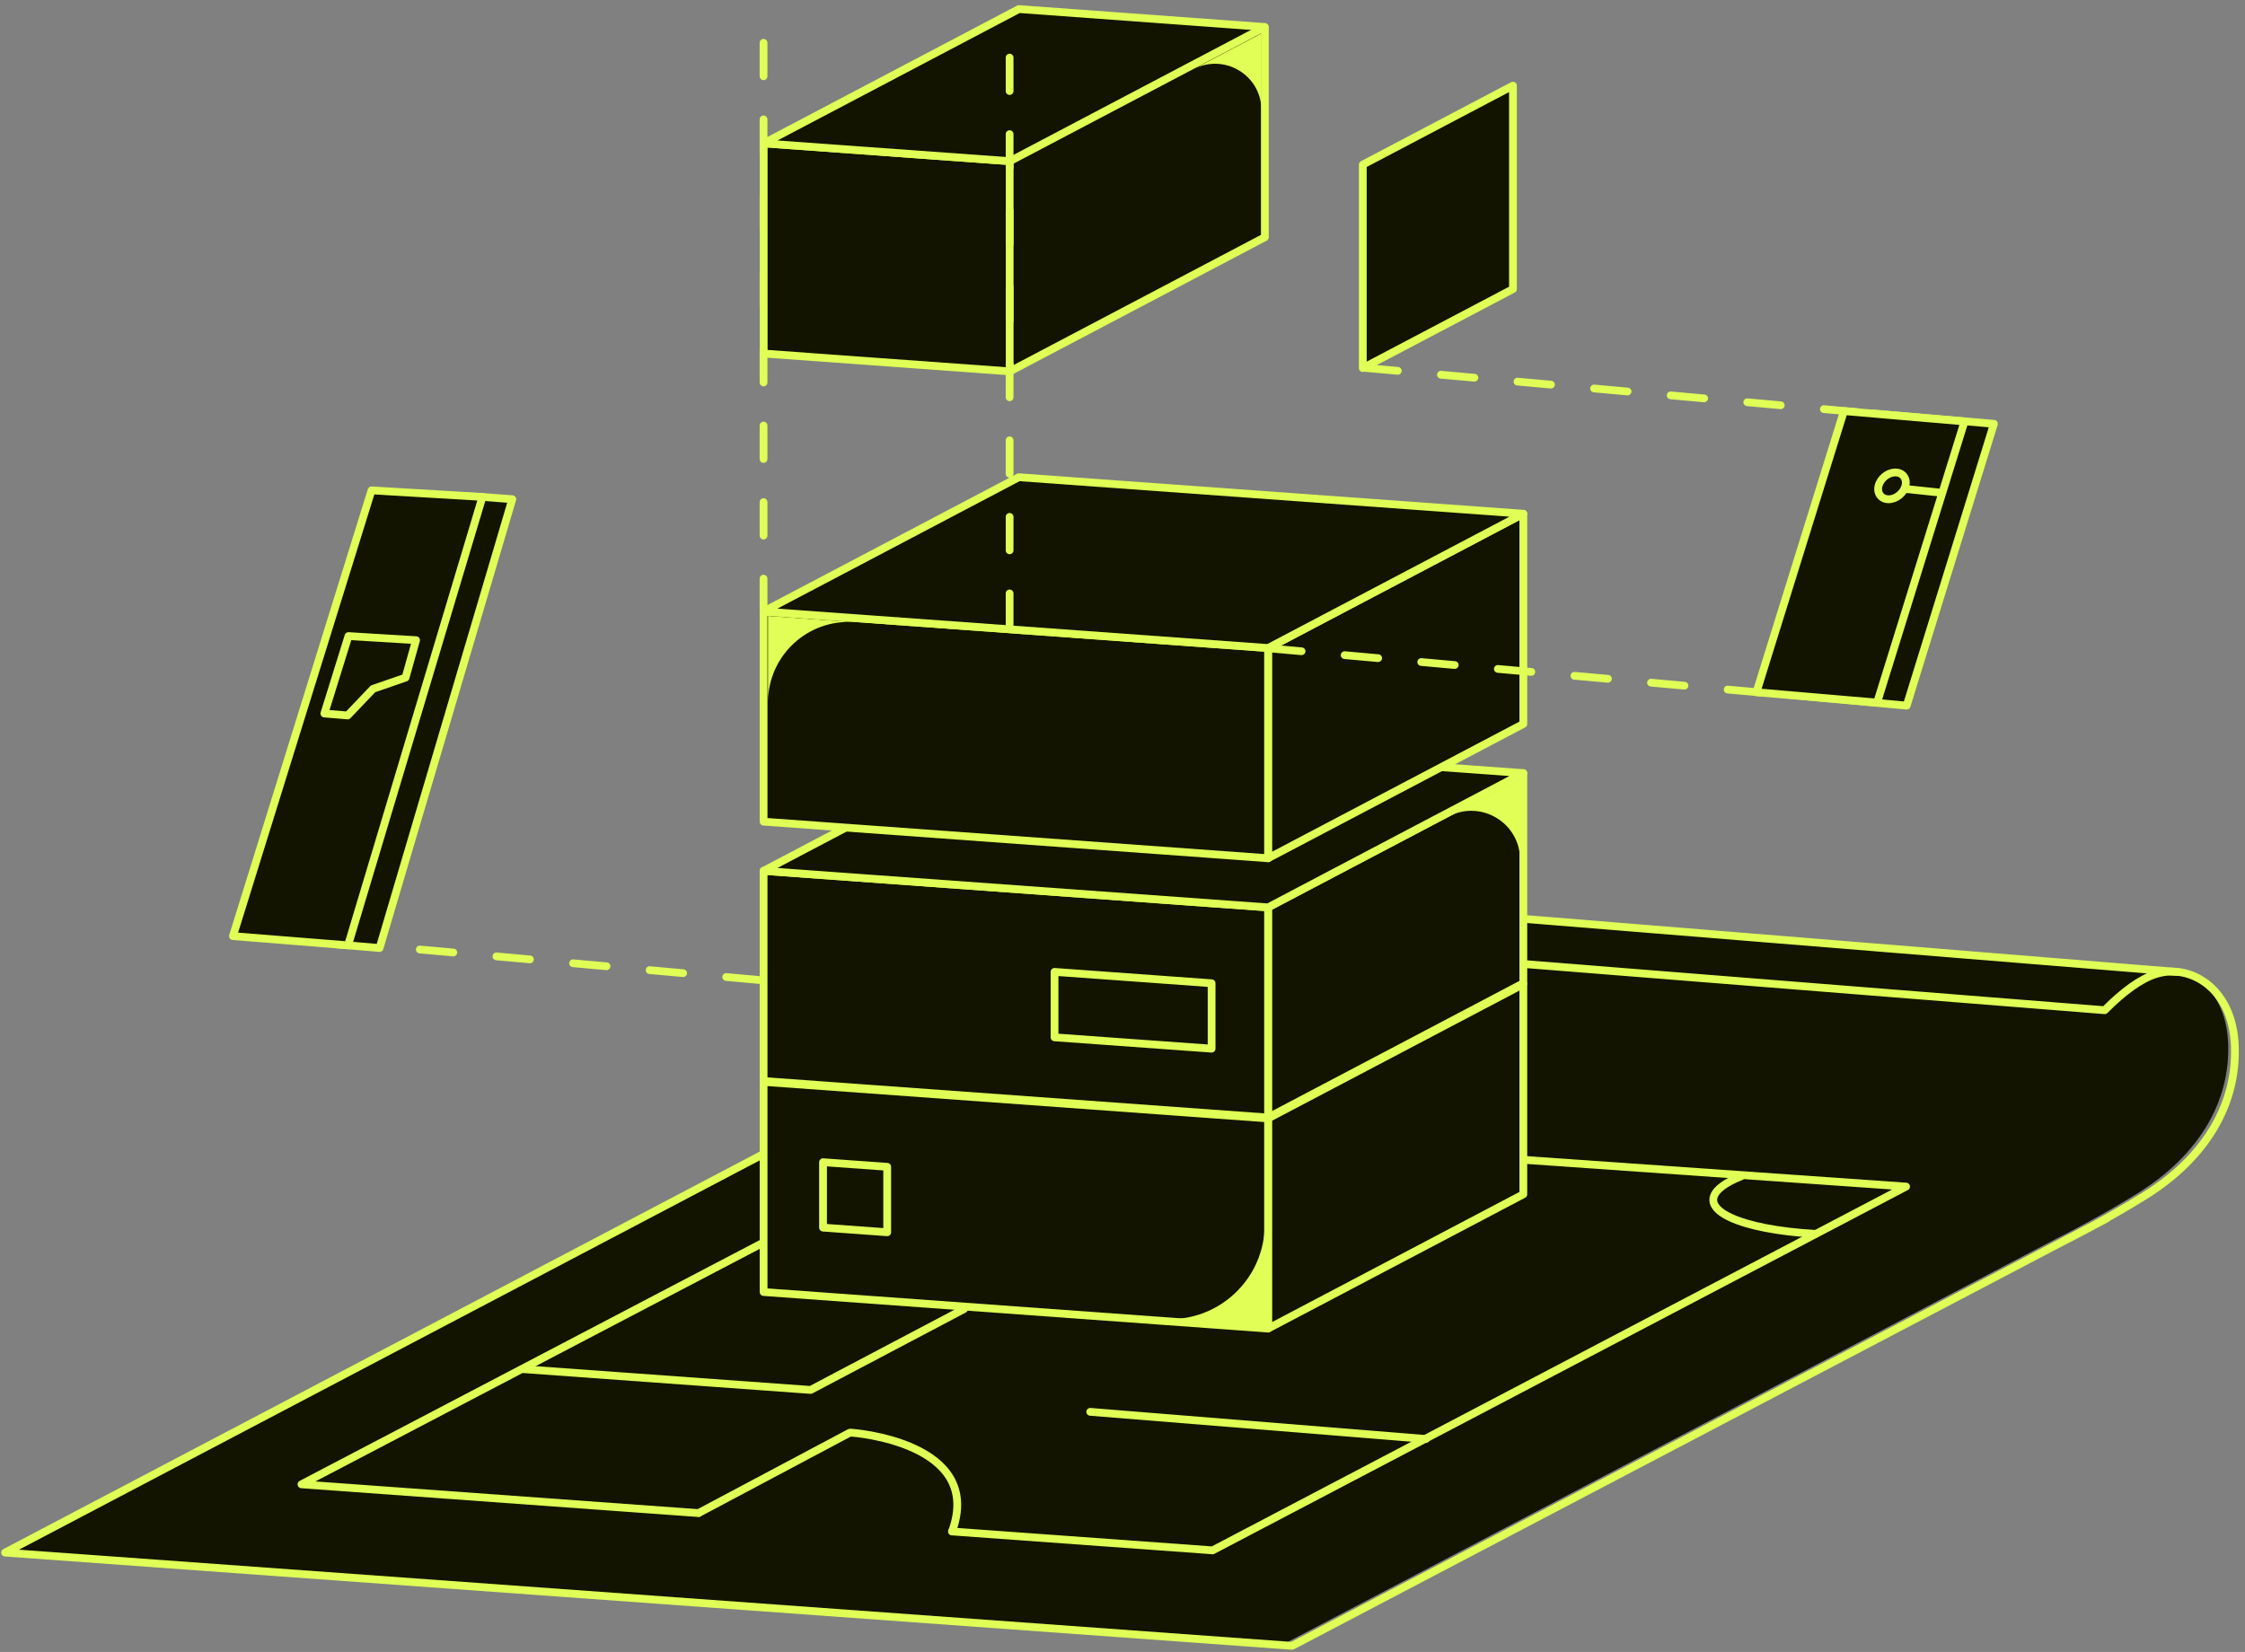 <svg width="303" height="223" viewBox="0 0 303 223" fill="none" xmlns="http://www.w3.org/2000/svg">
<rect x="0" y="0" width="303" height="223" fill="#808080" stroke="none"/>
<g clip-path="url(#clip0_3468_102918)">
<path d="M300.719 140.745C300.439 134.186 296.33 130.875 292.367 130.798L117.317 116.576C117.212 116.569 117.1 116.569 116.989 116.576C116.856 116.583 116.723 116.61 116.583 116.645C116.569 116.645 116.555 116.645 116.534 116.652C116.52 116.652 116.506 116.659 116.492 116.666L121.923 117.106C125.935 117.19 130.1 120.536 130.38 127.18C130.715 135.115 126.494 142.492 118.037 147.759C115.689 149.219 113.312 150.574 111.355 151.643L112.9 150.833L111.251 151.699C109.077 152.886 107.455 153.711 107.022 153.92L1.438 209.329L173.496 221.813L277.648 167.158C278.074 166.948 279.681 166.138 281.827 164.964L283.456 164.112L281.932 164.908C283.861 163.854 286.209 162.519 288.53 161.073C296.889 155.876 301.054 148.59 300.726 140.745H300.719Z" fill="#121400"/>
<path d="M294.001 131.216L118.224 116.938C118.119 116.931 118.007 116.931 117.896 116.938C117.763 116.945 117.63 116.973 117.49 117.008C117.476 117.008 117.462 117.008 117.441 117.015C117.413 117.015 117.392 117.036 117.364 117.043C117.274 117.071 117.176 117.106 117.085 117.14C117.057 117.154 117.036 117.154 117.008 117.168C116.966 117.189 116.924 117.21 116.882 117.231C116.777 117.28 116.679 117.343 116.575 117.406C116.449 117.483 116.323 117.581 116.197 117.678C116.183 117.692 116.169 117.699 116.148 117.713C116.127 117.727 116.113 117.748 116.092 117.762C115.981 117.853 115.869 117.958 115.764 118.063C115.75 118.076 115.736 118.09 115.722 118.104C115.722 118.104 115.715 118.111 115.708 118.118C115.575 118.251 115.449 118.391 115.324 118.545C115.31 118.559 115.296 118.572 115.282 118.586C115.268 118.607 115.254 118.628 115.24 118.649C115.1 118.817 114.967 118.999 114.834 119.187C114.834 119.187 114.834 119.194 114.827 119.201C114.827 119.208 114.813 119.222 114.806 119.229C114.646 119.467 114.485 119.725 114.324 119.991C114.226 120.151 114.135 120.326 114.045 120.5C114.017 120.556 113.989 120.612 113.961 120.668C113.898 120.787 113.835 120.913 113.779 121.038C113.765 121.066 113.751 121.087 113.744 121.115C113.737 121.136 113.723 121.157 113.716 121.178C113.562 121.506 113.416 121.849 113.269 122.212C113.255 122.254 113.234 122.296 113.22 122.338C113.08 122.701 112.94 123.078 112.808 123.469C112.801 123.49 112.794 123.518 112.78 123.539C112.78 123.56 112.766 123.581 112.759 123.602C112.654 123.909 112.556 124.231 112.465 124.552C112.451 124.615 112.43 124.671 112.416 124.734C112.325 125.062 112.234 125.397 112.151 125.74C112.151 125.754 112.144 125.775 112.137 125.789C112.137 125.816 112.123 125.844 112.116 125.872C112.018 126.264 111.927 126.669 111.843 127.074C111.836 127.116 111.829 127.151 111.822 127.193C111.738 127.612 111.661 128.031 111.584 128.464C111.584 128.471 111.584 128.485 111.584 128.492C111.584 128.513 111.584 128.527 111.577 128.548C111.494 129.037 111.424 129.54 111.361 130.05C111.361 130.071 111.361 130.092 111.354 130.12C111.354 130.154 111.347 130.196 111.34 130.231C111.291 130.622 111.249 131.021 111.214 131.426C111.214 131.44 111.214 131.447 111.214 131.461C111.214 131.496 111.214 131.531 111.207 131.559C111.179 131.88 111.158 132.208 111.137 132.537C111.137 132.585 111.13 132.627 111.13 132.669C111.13 132.697 111.13 132.725 111.13 132.746C111.109 133.081 111.095 133.41 111.088 133.745C111.088 133.766 111.088 133.787 111.088 133.808C111.088 133.857 111.088 133.906 111.088 133.962C111.088 134.227 111.074 134.499 111.074 134.765C111.074 134.814 111.074 134.87 111.074 134.919C111.074 135.009 111.074 135.1 111.074 135.191C111.074 135.463 111.074 135.736 111.088 136.001C111.088 136.099 111.095 136.197 111.102 136.295C111.102 136.441 111.116 136.581 111.123 136.728C111.123 136.84 111.13 136.951 111.137 137.063C111.144 137.21 111.158 137.343 111.165 137.482C111.172 137.622 111.186 137.769 111.193 137.908C111.193 137.971 111.2 138.041 111.207 138.111C111.221 138.286 111.242 138.453 111.263 138.628C111.277 138.768 111.291 138.914 111.305 139.054C111.305 139.089 111.312 139.131 111.319 139.166C111.34 139.333 111.368 139.501 111.389 139.662C111.41 139.829 111.438 140.004 111.459 140.172C111.459 140.2 111.466 140.235 111.473 140.263C111.494 140.374 111.515 140.479 111.536 140.591C111.577 140.835 111.619 141.073 111.668 141.303C111.675 141.345 111.682 141.394 111.696 141.436C111.71 141.506 111.731 141.569 111.745 141.639C111.822 141.967 111.899 142.288 111.99 142.589C112.011 142.652 112.025 142.728 112.039 142.791C112.06 142.861 112.081 142.931 112.102 143.001C112.116 143.05 112.13 143.099 112.151 143.155C112.234 143.413 112.318 143.657 112.409 143.895C112.423 143.937 112.437 143.972 112.458 144.014C112.556 144.258 112.654 144.489 112.752 144.705C112.856 144.922 112.961 145.131 113.073 145.327C113.094 145.362 113.108 145.39 113.129 145.425C113.234 145.606 113.346 145.781 113.458 145.942C113.478 145.97 113.499 146.005 113.52 146.033C113.639 146.193 113.758 146.34 113.877 146.473C113.891 146.487 113.905 146.501 113.919 146.515C114.038 146.64 114.163 146.759 114.289 146.864C114.303 146.878 114.317 146.892 114.331 146.906C114.457 147.011 114.59 147.101 114.73 147.178C114.757 147.192 114.778 147.206 114.806 147.22C114.939 147.29 115.079 147.353 115.212 147.395C115.233 147.402 115.261 147.409 115.282 147.416C115.428 147.458 115.575 147.493 115.722 147.5" stroke="#E0FE56" stroke-width="1.051" stroke-linecap="round" stroke-linejoin="round"/>
<path d="M120.104 146.816L0.688 209.588L174.395 222.176L284.355 164.475L278.533 167.521C277.59 168.017 283.614 165.055 289.429 161.436C297.788 156.239 301.954 148.953 301.625 141.109C301.297 133.271 295.482 130.071 291.009 131.476C288.87 132.146 286.578 133.865 284.187 136.247L284.061 136.372L118.853 123.226" stroke="#E0FE56" stroke-width="1.051" stroke-linecap="round" stroke-linejoin="round"/>
<path d="M128.489 206.737L163.665 209.287L257.256 160.179L133.94 151.552L40.691 200.374L94.284 204.258" stroke="#E0FE56" stroke-width="1.051" stroke-linecap="round" stroke-linejoin="round"/>
<path d="M145.195 166.654L168.63 154.15" stroke="#E0FE56" stroke-width="1.051" stroke-linecap="round" stroke-linejoin="round"/>
<path d="M70.711 184.831L109.41 187.632L130.118 176.707" stroke="#E0FE56" stroke-width="1.051" stroke-linecap="round" stroke-linejoin="round"/>
<path d="M94.336 204.223L114.681 193.409" stroke="#E0FE56" stroke-width="1.051" stroke-linecap="round" stroke-linejoin="round"/>
<path d="M114.926 193.401C114.926 193.401 132.923 194.638 128.499 206.73" stroke="#E0FE56" stroke-width="1.051" stroke-linecap="round" stroke-linejoin="round"/>
<path d="M192.448 194.254L147.145 190.587" stroke="#E0FE56" stroke-width="1.051" stroke-linecap="round" stroke-linejoin="round"/>
<path d="M205.598 132.852V161.22L171.148 179.347V150.979L205.598 132.852Z" fill="#121400" stroke="#E0FE56" stroke-width="1.051" stroke-linecap="round" stroke-linejoin="round"/>
<path d="M171.147 150.979V179.347L103.059 174.415V146.047L171.147 150.979Z" fill="#121400" stroke="#E0FE56" stroke-width="1.051" stroke-linecap="round" stroke-linejoin="round"/>
<path d="M205.598 104.364V132.732L171.148 150.86V122.492L205.598 104.364Z" fill="#121400" stroke="#E0FE56" stroke-width="1.051" stroke-linecap="round" stroke-linejoin="round"/>
<path d="M171.147 122.492V150.861L103.059 145.929V117.561L171.147 122.492Z" fill="#121400" stroke="#E0FE56" stroke-width="1.051" stroke-linecap="round" stroke-linejoin="round"/>
<path d="M205.596 104.364L171.147 122.492L103.059 117.56L137.501 99.433L205.596 104.364Z" fill="#121400" stroke="#E0FE56" stroke-width="1.051" stroke-linecap="round" stroke-linejoin="round"/>
<path d="M205.598 69.353V97.729L171.148 115.856V87.481L205.598 69.353Z" fill="#121400" stroke="#E0FE56" stroke-width="1.051" stroke-linecap="round" stroke-linejoin="round"/>
<path d="M171.147 87.481V115.856L103.059 110.917V82.549L171.147 87.481Z" fill="#121400" stroke="#E0FE56" stroke-width="1.051" stroke-linecap="round" stroke-linejoin="round"/>
<path d="M205.596 69.353L171.147 87.48L103.059 82.548L137.501 64.421L205.596 69.353Z" fill="#121400" stroke="#E0FE56" stroke-width="1.051" stroke-linecap="round" stroke-linejoin="round"/>
<path d="M103.052 83.156C102.765 83.156 102.527 82.919 102.527 82.633V78.113C102.527 77.826 102.765 77.589 103.052 77.589C103.338 77.589 103.576 77.826 103.576 78.113V82.633C103.576 82.919 103.338 83.156 103.052 83.156ZM103.052 72.825C102.765 72.825 102.527 72.587 102.527 72.301V67.781C102.527 67.495 102.765 67.257 103.052 67.257C103.338 67.257 103.576 67.495 103.576 67.781V72.301C103.576 72.587 103.338 72.825 103.052 72.825ZM103.052 62.486C102.765 62.486 102.527 62.249 102.527 61.962V57.443C102.527 57.156 102.765 56.919 103.052 56.919C103.338 56.919 103.576 57.156 103.576 57.443V61.962C103.576 62.249 103.338 62.486 103.052 62.486ZM103.052 52.155C102.765 52.155 102.527 51.917 102.527 51.631V47.111C102.527 46.825 102.765 46.587 103.052 46.587C103.338 46.587 103.576 46.825 103.576 47.111V51.631C103.576 51.917 103.338 52.155 103.052 52.155ZM103.052 41.823C102.765 41.823 102.527 41.586 102.527 41.299V36.78C102.527 36.493 102.765 36.256 103.052 36.256C103.338 36.256 103.576 36.493 103.576 36.78V41.299C103.576 41.586 103.338 41.823 103.052 41.823ZM103.052 31.491C102.765 31.491 102.527 31.254 102.527 30.968V26.448C102.527 26.162 102.765 25.924 103.052 25.924C103.338 25.924 103.576 26.162 103.576 26.448V30.968C103.576 31.254 103.338 31.491 103.052 31.491ZM103.052 21.16C102.765 21.16 102.527 20.922 102.527 20.636V16.116C102.527 15.83 102.765 15.592 103.052 15.592C103.338 15.592 103.576 15.83 103.576 16.116V20.636C103.576 20.922 103.338 21.16 103.052 21.16ZM103.052 10.821C102.765 10.821 102.527 10.584 102.527 10.297V5.778C102.527 5.491 102.765 5.254 103.052 5.254C103.338 5.254 103.576 5.491 103.576 5.778V10.297C103.576 10.584 103.338 10.821 103.052 10.821Z" fill="#E0FE56"/>
<path d="M195.504 110.218C199.893 107.913 205.156 111.091 205.156 116.044V105.14L195.504 110.218Z" fill="#E0FE56"/>
<path d="M237.702 94.011C237.702 94.011 237.667 94.011 237.653 94.011L233.131 93.606C232.845 93.578 232.628 93.327 232.656 93.04C232.684 92.754 232.935 92.537 233.222 92.565L237.744 92.97C238.031 92.998 238.247 93.25 238.219 93.536C238.191 93.809 237.968 94.011 237.695 94.011H237.702ZM227.358 93.082C227.358 93.082 227.323 93.082 227.309 93.082L222.787 92.677C222.501 92.649 222.284 92.397 222.312 92.111C222.34 91.825 222.592 91.608 222.878 91.636L227.4 92.041C227.687 92.069 227.903 92.321 227.875 92.607C227.847 92.879 227.624 93.082 227.351 93.082H227.358ZM217.021 92.153C217.021 92.153 216.986 92.153 216.972 92.153L212.45 91.748C212.164 91.72 211.947 91.468 211.975 91.182C212.003 90.896 212.255 90.679 212.541 90.707L217.063 91.112C217.35 91.14 217.566 91.392 217.538 91.678C217.51 91.95 217.287 92.153 217.014 92.153H217.021ZM206.684 91.224C206.684 91.224 206.649 91.224 206.635 91.224L202.113 90.819C201.827 90.791 201.61 90.539 201.638 90.253C201.666 89.966 201.925 89.75 202.204 89.778L206.726 90.183C207.013 90.211 207.229 90.463 207.202 90.749C207.174 91.021 206.95 91.224 206.677 91.224H206.684ZM196.347 90.295C196.347 90.295 196.312 90.295 196.298 90.295L191.777 89.89C191.49 89.862 191.273 89.61 191.301 89.324C191.329 89.037 191.588 88.821 191.867 88.849L196.389 89.254C196.676 89.282 196.893 89.533 196.865 89.82C196.837 90.092 196.613 90.295 196.34 90.295H196.347ZM186.01 89.366C186.01 89.366 185.976 89.366 185.962 89.366L181.44 88.961C181.153 88.933 180.936 88.681 180.964 88.395C180.992 88.108 181.251 87.892 181.53 87.92L186.052 88.325C186.339 88.353 186.556 88.604 186.528 88.891C186.5 89.163 186.276 89.366 186.004 89.366H186.01ZM175.674 88.437C175.674 88.437 175.639 88.437 175.625 88.437L171.103 88.032C170.816 88.004 170.599 87.752 170.627 87.466C170.655 87.179 170.907 86.963 171.194 86.991L175.716 87.396C176.002 87.424 176.219 87.675 176.191 87.962C176.163 88.234 175.939 88.437 175.667 88.437H175.674Z" fill="#E0FE56"/>
<path d="M102.542 132.817C102.542 132.817 102.507 132.817 102.493 132.817L97.971 132.412C97.684 132.384 97.468 132.132 97.496 131.846C97.524 131.559 97.775 131.343 98.062 131.371L102.584 131.776C102.87 131.804 103.087 132.055 103.059 132.342C103.031 132.614 102.807 132.817 102.535 132.817H102.542ZM92.205 131.888C92.205 131.888 92.17 131.888 92.156 131.888L87.634 131.483C87.347 131.455 87.131 131.203 87.159 130.917C87.187 130.63 87.438 130.414 87.725 130.442L92.247 130.847C92.534 130.875 92.75 131.126 92.722 131.413C92.694 131.685 92.471 131.888 92.198 131.888H92.205ZM81.868 130.959C81.868 130.959 81.833 130.959 81.819 130.959L77.297 130.554C77.011 130.526 76.794 130.274 76.822 129.988C76.85 129.701 77.102 129.485 77.388 129.513L81.91 129.918C82.197 129.946 82.413 130.197 82.385 130.484C82.357 130.756 82.134 130.959 81.861 130.959H81.868ZM71.524 130.03C71.524 130.03 71.489 130.03 71.475 130.03L66.953 129.624C66.667 129.596 66.45 129.345 66.478 129.059C66.506 128.772 66.765 128.556 67.044 128.584L71.566 128.989C71.853 129.017 72.069 129.268 72.041 129.555C72.013 129.827 71.79 130.03 71.517 130.03H71.524ZM61.187 129.101C61.187 129.101 61.152 129.101 61.138 129.101L56.616 128.695C56.33 128.667 56.113 128.416 56.141 128.13C56.169 127.843 56.428 127.627 56.707 127.655L61.229 128.06C61.516 128.088 61.732 128.339 61.704 128.626C61.676 128.898 61.453 129.101 61.18 129.101H61.187ZM50.85 128.171C50.85 128.171 50.815 128.171 50.801 128.171L46.279 127.766C45.993 127.738 45.776 127.487 45.804 127.2C45.832 126.914 46.091 126.698 46.37 126.725L50.892 127.131C51.179 127.159 51.395 127.41 51.367 127.696C51.34 127.969 51.116 128.171 50.843 128.171H50.85ZM40.513 127.242C40.513 127.242 40.478 127.242 40.465 127.242L35.943 126.837C35.656 126.809 35.439 126.558 35.467 126.271C35.495 125.985 35.747 125.768 36.033 125.796L40.555 126.202C40.842 126.229 41.059 126.481 41.031 126.767C41.003 127.04 40.779 127.242 40.506 127.242H40.513Z" fill="#E0FE56"/>
<path d="M250.69 56.157C250.69 56.157 250.655 56.157 250.641 56.157L246.119 55.752C245.833 55.724 245.616 55.472 245.644 55.186C245.672 54.899 245.924 54.683 246.21 54.711L250.732 55.116C251.019 55.144 251.235 55.395 251.208 55.682C251.18 55.954 250.956 56.157 250.683 56.157H250.69ZM240.346 55.228C240.346 55.228 240.311 55.228 240.297 55.228L235.776 54.822C235.489 54.794 235.272 54.543 235.3 54.257C235.328 53.97 235.58 53.754 235.866 53.782L240.388 54.187C240.675 54.215 240.892 54.466 240.864 54.753C240.836 55.025 240.612 55.228 240.339 55.228H240.346ZM230.01 54.298C230.01 54.298 229.975 54.298 229.961 54.298L225.439 53.893C225.152 53.865 224.935 53.614 224.963 53.328C224.991 53.041 225.243 52.825 225.529 52.852L230.051 53.258C230.338 53.286 230.555 53.537 230.527 53.824C230.499 54.096 230.275 54.298 230.003 54.298H230.01ZM219.673 53.369C219.673 53.369 219.638 53.369 219.624 53.369L215.102 52.964C214.815 52.936 214.598 52.685 214.626 52.398C214.654 52.112 214.913 51.895 215.193 51.923L219.715 52.329C220.001 52.357 220.218 52.608 220.19 52.894C220.162 53.167 219.938 53.369 219.666 53.369H219.673ZM209.336 52.44C209.336 52.44 209.301 52.44 209.287 52.44L204.765 52.035C204.478 52.007 204.262 51.756 204.29 51.469C204.317 51.183 204.576 50.966 204.856 50.994L209.378 51.4C209.664 51.428 209.881 51.679 209.853 51.965C209.825 52.238 209.601 52.44 209.329 52.44H209.336ZM198.999 51.511C198.999 51.511 198.964 51.511 198.95 51.511L194.428 51.106C194.141 51.078 193.925 50.827 193.953 50.54C193.981 50.254 194.239 50.037 194.519 50.065L199.041 50.471C199.327 50.498 199.544 50.75 199.516 51.036C199.488 51.309 199.264 51.511 198.992 51.511H198.999ZM188.662 50.582C188.662 50.582 188.627 50.582 188.613 50.582L184.091 50.177C183.804 50.149 183.588 49.898 183.616 49.611C183.644 49.325 183.895 49.108 184.182 49.136L188.704 49.541C188.99 49.569 189.207 49.821 189.179 50.107C189.151 50.38 188.927 50.582 188.655 50.582H188.662Z" fill="#E0FE56"/>
<path d="M245.029 166.564C234.811 165.977 229.01 163.295 232.036 160.479C232.162 160.361 232.309 160.242 232.463 160.123C233.099 159.648 233.951 159.208 234.979 158.796" stroke="#E0FE56" stroke-width="1.051" stroke-linecap="round" stroke-linejoin="round"/>
<path d="M204.198 11.562L183.93 22.228V49.688L204.198 39.022V11.562Z" fill="#121400" stroke="#E0FE56" stroke-width="1.051" stroke-linecap="round" stroke-linejoin="round"/>
<path d="M156.961 178.041L170.695 179.033V165.271C170.695 172.704 164.376 178.579 156.961 178.041Z" fill="#E0FE56"/>
<path d="M103.656 83.149V94.815C103.656 88.514 109.01 83.534 115.3 83.988" fill="#E0FE56"/>
<path d="M257.662 65.28C257.41 66.279 256.397 67.089 255.397 67.089C254.398 67.089 253.79 66.279 254.035 65.28C254.279 64.281 255.3 63.471 256.299 63.471C257.298 63.471 257.907 64.281 257.662 65.28Z" stroke="#E0FE56" stroke-width="1.051" stroke-miterlimit="10"/>
<path d="M135.944 50.108L103.074 47.726V19.351L136.231 21.754" fill="#121400"/>
<path d="M135.944 50.108L103.074 47.726V19.351L136.231 21.754" stroke="#E0FE56" stroke-width="1.051" stroke-linecap="round" stroke-linejoin="round"/>
<path d="M136.517 21.775L103.074 19.351L137.517 1.224L170.652 3.641" fill="#121400"/>
<path d="M136.517 21.775L103.074 19.351L137.517 1.224L170.652 3.641" stroke="#E0FE56" stroke-width="1.051" stroke-linecap="round" stroke-linejoin="round"/>
<path d="M170.712 3.646V32.022L136.27 50.149V21.774L170.712 3.646Z" fill="#121400" stroke="#E0FE56" stroke-width="1.051" stroke-linecap="round" stroke-linejoin="round"/>
<path d="M161.09 9.334C165.248 7.147 170.246 10.158 170.246 14.859V4.514L161.09 9.334Z" fill="#E0FE56"/>
<path d="M269.113 57.212L252.78 55.815L240.996 93.747L257.337 95.256L269.113 57.212Z" fill="#121400" stroke="#E0FE56" stroke-width="1.051" stroke-linecap="round" stroke-linejoin="round"/>
<path d="M265.145 56.891L248.867 55.494L237.062 93.447L253.347 94.844L265.145 56.891Z" fill="#121400" stroke="#E0FE56" stroke-width="1.051" stroke-linecap="round" stroke-linejoin="round"/>
<path d="M262.242 66.545L257.168 66.007" stroke="#E0FE56" stroke-width="1.051" stroke-miterlimit="10"/>
<path d="M136.262 85.147C135.976 85.147 135.738 84.91 135.738 84.624V80.104C135.738 79.818 135.976 79.58 136.262 79.58C136.549 79.58 136.787 79.818 136.787 80.104V84.624C136.787 84.91 136.549 85.147 136.262 85.147ZM136.262 74.816C135.976 74.816 135.738 74.578 135.738 74.292V69.772C135.738 69.486 135.976 69.249 136.262 69.249C136.549 69.249 136.787 69.486 136.787 69.772V74.292C136.787 74.578 136.549 74.816 136.262 74.816ZM136.262 64.484C135.976 64.484 135.738 64.247 135.738 63.96V59.441C135.738 59.154 135.976 58.917 136.262 58.917C136.549 58.917 136.787 59.154 136.787 59.441V63.96C136.787 64.247 136.549 64.484 136.262 64.484ZM136.262 54.153C135.976 54.153 135.738 53.915 135.738 53.629V49.109C135.738 48.823 135.976 48.585 136.262 48.585C136.549 48.585 136.787 48.823 136.787 49.109V53.629C136.787 53.915 136.549 54.153 136.262 54.153ZM136.262 43.814C135.976 43.814 135.738 43.577 135.738 43.29V38.771C135.738 38.484 135.976 38.247 136.262 38.247C136.549 38.247 136.787 38.484 136.787 38.771V43.29C136.787 43.577 136.549 43.814 136.262 43.814ZM136.262 33.483C135.976 33.483 135.738 33.245 135.738 32.959V28.439C135.738 28.153 135.976 27.915 136.262 27.915C136.549 27.915 136.787 28.153 136.787 28.439V32.959C136.787 33.245 136.549 33.483 136.262 33.483ZM136.262 23.151C135.976 23.151 135.738 22.913 135.738 22.627V18.108C135.738 17.821 135.976 17.584 136.262 17.584C136.549 17.584 136.787 17.821 136.787 18.108V22.627C136.787 22.913 136.549 23.151 136.262 23.151ZM136.262 12.819C135.976 12.819 135.738 12.582 135.738 12.296V7.776C135.738 7.489 135.976 7.252 136.262 7.252C136.549 7.252 136.787 7.489 136.787 7.776V12.296C136.787 12.582 136.549 12.819 136.262 12.819Z" fill="#E0FE56"/>
<path d="M257.17 65.588C256.918 66.587 255.905 67.397 254.905 67.397C253.906 67.397 253.298 66.587 253.542 65.588C253.787 64.589 254.807 63.778 255.807 63.778C256.806 63.778 257.414 64.589 257.17 65.588Z" stroke="#E0FE56" stroke-width="1.051" stroke-miterlimit="10"/>
<path d="M163.526 132.732V141.562L142.328 140.032V131.195L163.526 132.732Z" fill="#121400" stroke="#E0FE56" stroke-width="1.051" stroke-linecap="round" stroke-linejoin="round"/>
<path d="M119.742 157.51L111.082 156.889V165.718L119.742 166.347V157.51Z" fill="#121400" stroke="#E0FE56" stroke-width="1.051" stroke-linecap="round" stroke-linejoin="round"/>
<path d="M64.935 67.068L69.142 67.39L51.229 127.975L45.414 127.479" fill="#121400"/>
<path d="M64.935 67.068L69.142 67.39L51.229 127.975L45.414 127.479" stroke="#E0FE56" stroke-width="1.051" stroke-linecap="round" stroke-linejoin="round"/>
<path d="M50.144 66.195L65.115 67.082L46.971 127.612L31.441 126.369L50.144 66.195Z" fill="#121400" stroke="#E0FE56" stroke-width="1.051" stroke-linecap="round" stroke-linejoin="round"/>
<path d="M43.781 96.317L47.031 85.867L56.152 86.419L54.74 91.47L50.344 92.992L46.919 96.583L43.781 96.317Z" fill="#121400" stroke="#E0FE56" stroke-width="1.051" stroke-linecap="round" stroke-linejoin="round"/>
</g>
<defs>
<clipPath id="clip0_3468_102918">
<rect width="302" height="222" fill="white" transform="translate(0.164 0.699)"/>
</clipPath>
</defs>
</svg>
